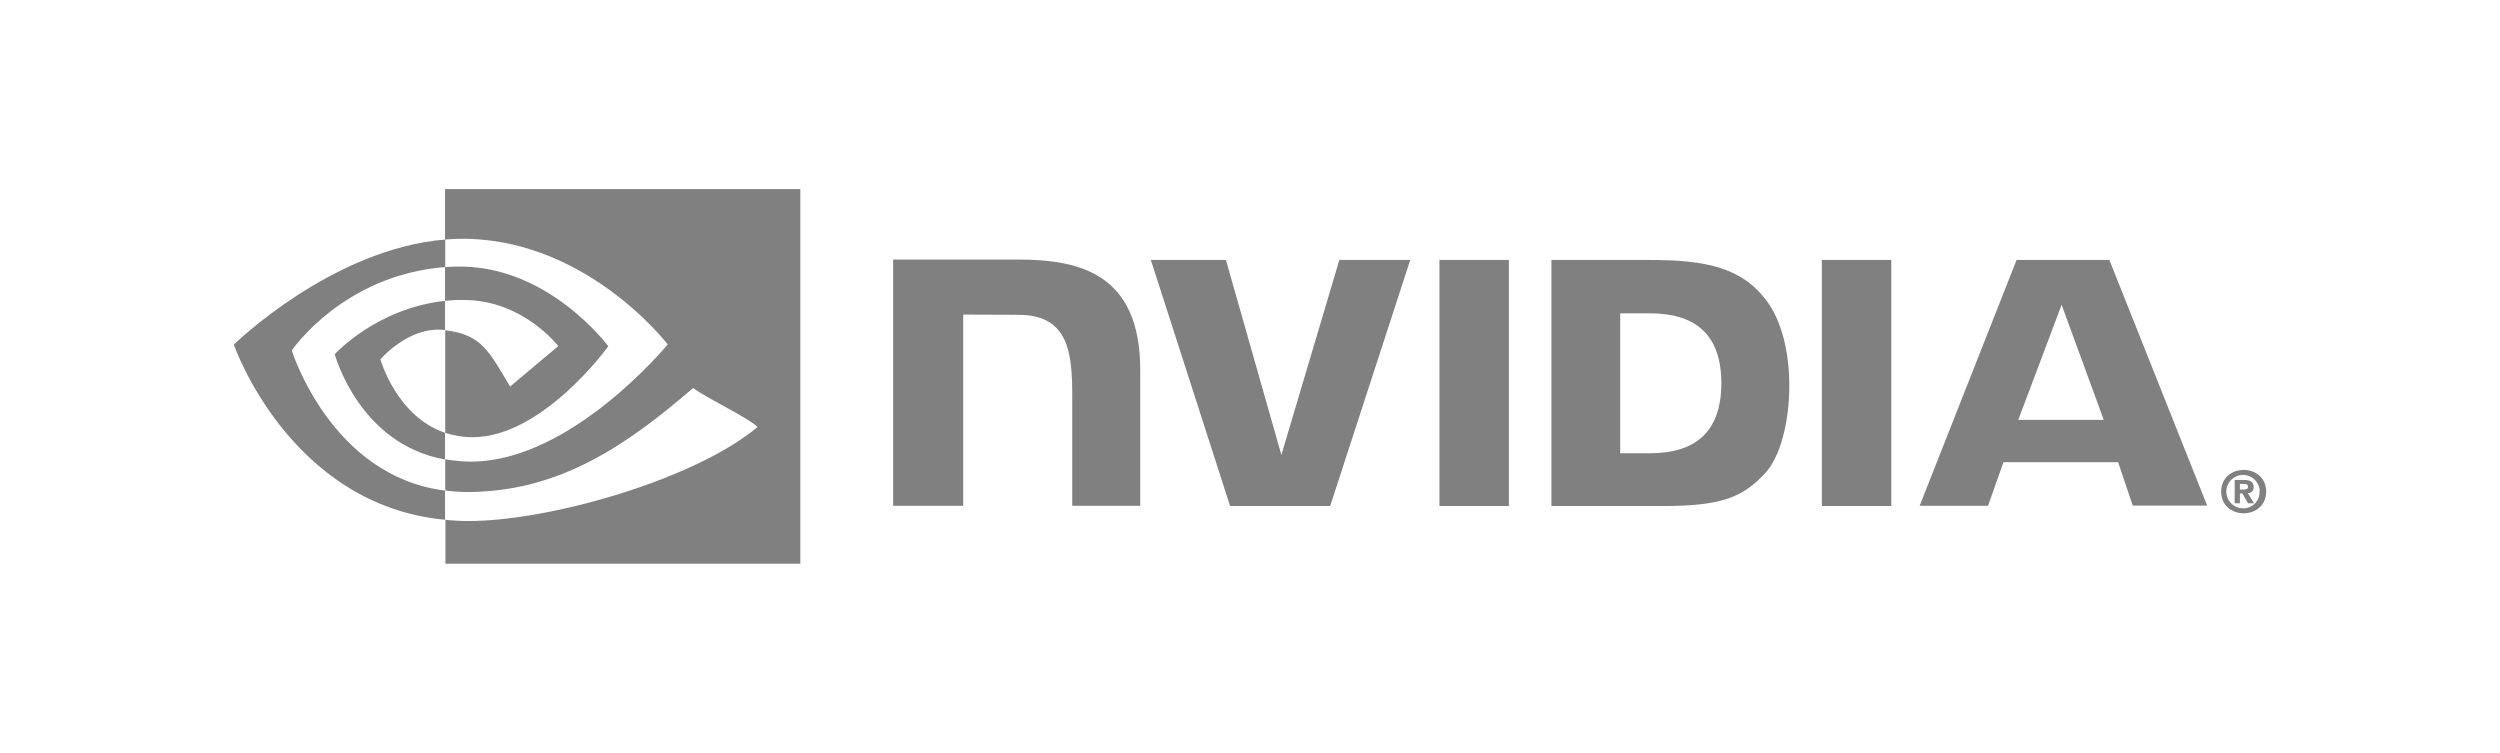 <svg width="176" height="53" viewBox="0 0 176 53" fill="none" xmlns="http://www.w3.org/2000/svg">
<path d="M157.689 34.463V34.067H157.939C158.071 34.067 158.262 34.081 158.262 34.243C158.262 34.404 158.159 34.463 157.997 34.463H157.689ZM157.689 34.742H157.865L158.262 35.432H158.687L158.247 34.713C158.467 34.727 158.643 34.566 158.658 34.346V34.287C158.658 33.905 158.394 33.788 157.953 33.788H157.322V35.432H157.689V34.742ZM159.539 34.61C159.539 33.641 158.79 33.083 157.953 33.083C157.117 33.083 156.368 33.641 156.368 34.61C156.368 35.579 157.117 36.136 157.953 36.136C158.79 36.136 159.539 35.579 159.539 34.61ZM159.069 34.61C159.098 35.226 158.614 35.755 157.997 35.784H157.953C157.307 35.813 156.764 35.3 156.735 34.654C156.706 34.008 157.219 33.465 157.865 33.435C158.511 33.406 159.054 33.92 159.084 34.566C159.069 34.58 159.069 34.595 159.069 34.61ZM101.336 18.301V35.623H106.224V18.301H101.336ZM62.877 18.272V35.608H67.809V22.147L71.655 22.162C72.917 22.162 73.798 22.47 74.4 23.116C75.178 23.938 75.486 25.274 75.486 27.696V35.608H80.272V26.037C80.272 19.197 75.912 18.272 71.655 18.272H62.877ZM109.219 18.301V35.623H117.145C121.373 35.623 122.753 34.918 124.235 33.347C125.292 32.246 125.968 29.81 125.968 27.153C125.968 24.716 125.395 22.544 124.382 21.193C122.591 18.771 119.979 18.301 116.074 18.301H109.219ZM114.063 22.059H116.162C119.215 22.059 121.182 23.424 121.182 26.977C121.182 30.529 119.215 31.909 116.162 31.909H114.063V22.059ZM94.29 18.301L90.209 32.026L86.305 18.301H81.02L86.598 35.623H93.644L99.281 18.301H94.29ZM128.258 35.623H133.146V18.301H128.258V35.623ZM141.968 18.301L135.142 35.608H139.957L141.043 32.54H149.116L150.144 35.593H155.384L148.5 18.301H141.968ZM145.138 21.457L148.104 29.56H142.085L145.138 21.457Z" fill="#808080"/>
<path d="M31.331 21.178V18.8C31.566 18.786 31.801 18.771 32.035 18.771C38.553 18.566 42.825 24.379 42.825 24.379C42.825 24.379 38.215 30.779 33.269 30.779C32.608 30.779 31.962 30.676 31.346 30.47V23.248C33.885 23.556 34.399 24.672 35.911 27.212L39.302 24.364C39.302 24.364 36.821 21.12 32.652 21.12C32.212 21.105 31.771 21.134 31.331 21.178ZM31.331 13.31V16.863L32.035 16.819C41.092 16.511 47.008 24.247 47.008 24.247C47.008 24.247 40.226 32.496 33.166 32.496C32.549 32.496 31.947 32.437 31.346 32.335V34.536C31.845 34.595 32.358 34.639 32.858 34.639C39.434 34.639 44.19 31.278 48.799 27.314C49.562 27.931 52.689 29.413 53.335 30.059C48.96 33.729 38.758 36.68 32.975 36.68C32.417 36.68 31.889 36.65 31.36 36.592V39.689H56.344V13.31H31.331ZM31.331 30.47V32.349C25.254 31.263 23.566 24.936 23.566 24.936C23.566 24.936 26.487 21.707 31.331 21.178V23.234H31.316C28.777 22.925 26.78 25.303 26.78 25.303C26.78 25.303 27.911 29.311 31.331 30.47ZM20.542 24.672C20.542 24.672 24.138 19.358 31.346 18.8V16.863C23.36 17.509 16.461 24.261 16.461 24.261C16.461 24.261 20.366 35.564 31.331 36.592V34.536C23.287 33.538 20.542 24.672 20.542 24.672Z" fill="#808080"/>
</svg>

